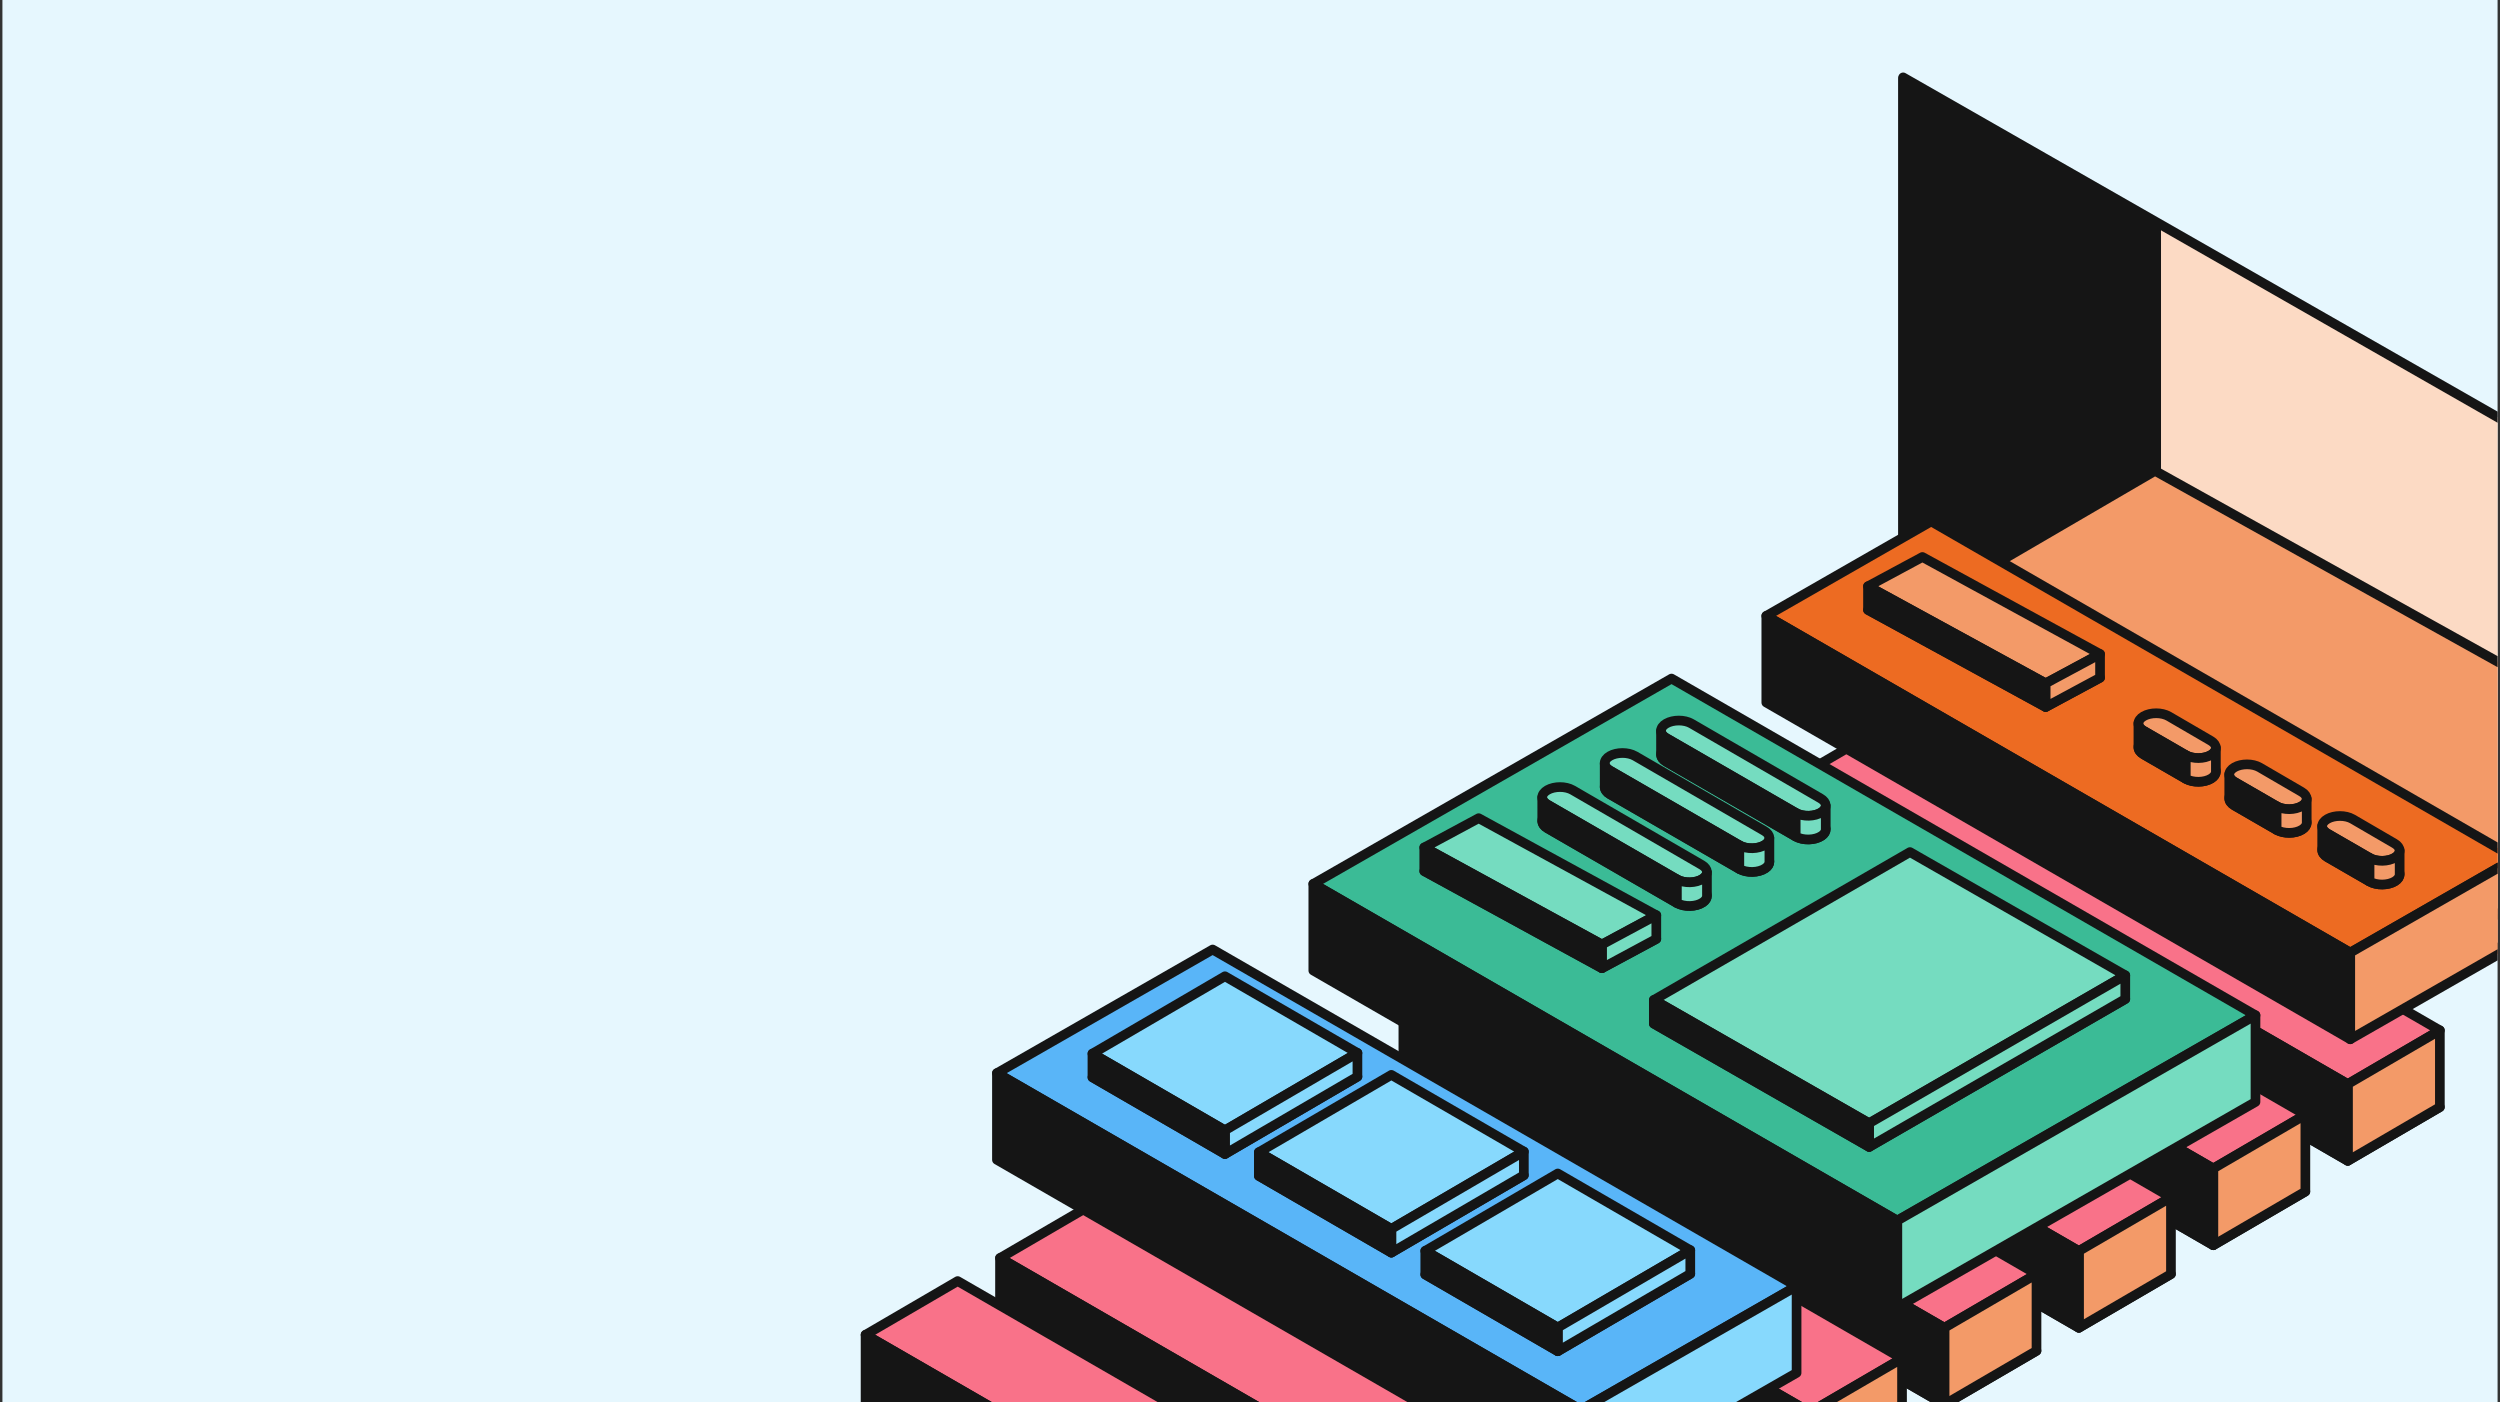 <svg width="517" height="290" viewBox="0 0 517 290" fill="none" xmlns="http://www.w3.org/2000/svg">
<rect x="0" y="0" width="517" height="290" fill="#333333" stroke="none"/>
<g clip-path="url(#clip0_9513_2813)">
<rect width="516" height="290" transform="translate(0.5)" fill="#E6F7FE"/>
<path d="M485.517 240.057L504.561 228.948L392.68 164.359L373.637 175.468L485.517 240.057Z" fill="#151515" stroke="#151515" stroke-width="2" stroke-linecap="round" stroke-linejoin="round"/>
<path d="M485.517 224.188L504.561 213.079L392.68 148.49L373.637 159.599L485.517 224.188Z" fill="#F97289" stroke="#151515" stroke-width="2" stroke-linecap="round" stroke-linejoin="round"/>
<path d="M485.52 224.188L504.563 213.079V228.949L485.52 240.057V224.188Z" fill="#F39A68" stroke="#151515" stroke-width="2" stroke-linecap="round" stroke-linejoin="round"/>
<path d="M373.637 159.599L485.517 224.187V240.057L373.637 175.468V159.599Z" fill="#151515" stroke="#151515" stroke-width="2" stroke-linecap="round" stroke-linejoin="round"/>
<path d="M457.705 257.513L476.748 246.404L364.868 181.815L345.824 192.924L457.705 257.513Z" fill="#151515" stroke="#151515" stroke-width="2" stroke-linecap="round" stroke-linejoin="round"/>
<path d="M457.705 241.644L476.748 230.535L364.868 165.946L345.824 177.055L457.705 241.644Z" fill="#F97289" stroke="#151515" stroke-width="2" stroke-linecap="round" stroke-linejoin="round"/>
<path d="M457.707 241.644L476.751 230.535V246.405L457.707 257.513V241.644Z" fill="#F39A68" stroke="#151515" stroke-width="2" stroke-linecap="round" stroke-linejoin="round"/>
<path d="M345.824 177.055L457.705 241.643V257.513L345.824 192.924V177.055Z" fill="#151515" stroke="#151515" stroke-width="2" stroke-linecap="round" stroke-linejoin="round"/>
<path d="M429.908 274.584L448.952 263.475L337.071 198.887L318.027 209.995L429.908 274.584Z" fill="#151515" stroke="#151515" stroke-width="2" stroke-linecap="round" stroke-linejoin="round"/>
<path d="M429.908 258.715L448.952 247.606L337.071 183.018L318.027 194.126L429.908 258.715Z" fill="#F97289" stroke="#151515" stroke-width="2" stroke-linecap="round" stroke-linejoin="round"/>
<path d="M429.91 258.715L448.954 247.606V263.476L429.91 274.585V258.715Z" fill="#F39A68" stroke="#151515" stroke-width="2" stroke-linecap="round" stroke-linejoin="round"/>
<path d="M318.027 194.126L429.908 258.715V274.584L318.027 209.996V194.126Z" fill="#151515" stroke="#151515" stroke-width="2" stroke-linecap="round" stroke-linejoin="round"/>
<path d="M402.099 290.455L421.143 279.347L309.262 214.758L290.219 225.867L402.099 290.455Z" fill="#151515" stroke="#151515" stroke-width="2" stroke-linecap="round" stroke-linejoin="round"/>
<path d="M402.099 274.585L421.143 263.476L309.262 198.888L290.219 209.996L402.099 274.585Z" fill="#F97289" stroke="#151515" stroke-width="2" stroke-linecap="round" stroke-linejoin="round"/>
<path d="M402.105 274.584L421.149 263.476V279.345L402.105 290.454V274.584Z" fill="#F39A68" stroke="#151515" stroke-width="2" stroke-linecap="round" stroke-linejoin="round"/>
<path d="M290.219 209.996L402.099 274.585V290.454L290.219 225.866V209.996Z" fill="#151515" stroke="#151515" stroke-width="2" stroke-linecap="round" stroke-linejoin="round"/>
<path d="M374.295 307.91L393.338 296.802L281.458 232.213L262.414 243.322L374.295 307.91Z" fill="#151515" stroke="#151515" stroke-width="2" stroke-linecap="round" stroke-linejoin="round"/>
<path d="M374.295 292.041L393.338 280.932L281.458 216.344L262.414 227.452L374.295 292.041Z" fill="#F97289" stroke="#151515" stroke-width="2" stroke-linecap="round" stroke-linejoin="round"/>
<path d="M374.297 292.04L393.34 280.932V296.801L374.297 307.91V292.04Z" fill="#F39A68" stroke="#151515" stroke-width="2" stroke-linecap="round" stroke-linejoin="round"/>
<path d="M262.414 227.452L374.295 292.041V307.91L262.414 243.322V227.452Z" fill="#151515" stroke="#151515" stroke-width="2" stroke-linecap="round" stroke-linejoin="round"/>
<path d="M346.494 323.781L365.537 312.673L253.657 248.084L234.613 259.193L346.494 323.781Z" fill="#151515" stroke="#151515" stroke-width="2" stroke-linecap="round" stroke-linejoin="round"/>
<path d="M346.494 307.911L365.537 296.803L253.657 232.214L234.613 243.323L346.494 307.911Z" fill="#F97289" stroke="#151515" stroke-width="2" stroke-linecap="round" stroke-linejoin="round"/>
<path d="M234.613 243.322L346.494 307.911V323.781L234.613 259.192V243.322Z" fill="#151515" stroke="#151515" stroke-width="2" stroke-linecap="round" stroke-linejoin="round"/>
<path d="M318.685 340.621L337.729 329.513L225.848 264.924L206.805 276.033L318.685 340.621Z" fill="#151515" stroke="#151515" stroke-width="2" stroke-linecap="round" stroke-linejoin="round"/>
<path d="M318.685 324.751L337.729 313.642L225.848 249.054L206.805 260.162L318.685 324.751Z" fill="#F97289" stroke="#151515" stroke-width="2" stroke-linecap="round" stroke-linejoin="round"/>
<path d="M206.805 260.162L318.685 324.751V340.62L206.805 276.032V260.162Z" fill="#151515" stroke="#151515" stroke-width="2" stroke-linecap="round" stroke-linejoin="round"/>
<path d="M290.881 356.49L309.924 345.382L198.044 280.793L179 291.902L290.881 356.49Z" fill="#151515" stroke="#151515" stroke-width="2" stroke-linecap="round" stroke-linejoin="round"/>
<path d="M290.881 340.621L309.924 329.513L198.044 264.924L179 276.033L290.881 340.621Z" fill="#F97289" stroke="#151515" stroke-width="2" stroke-linecap="round" stroke-linejoin="round"/>
<path d="M179 276.031L290.881 340.62V356.49L179 291.901V276.031Z" fill="#151515" stroke="#151515" stroke-width="2" stroke-linecap="round" stroke-linejoin="round"/>
<path d="M393.57 16V118.778L527.332 195.247L526.522 92.006L393.57 16Z" fill="#FCDAC4" stroke="#151515" stroke-width="2" stroke-linejoin="round"/>
<path d="M393.57 127.645L445.896 97.204L445.896 46.142L393.57 16.229V127.645Z" fill="#151515" stroke="#151515" stroke-width="2" stroke-linejoin="round"/>
<path d="M392.875 128.149L445.661 97.369L527.012 142.694L527.27 202.037L392.875 128.149Z" fill="#F39A68" stroke="#151515" stroke-width="2" stroke-linejoin="round"/>
<path d="M365.273 127.366L486.032 196.999L520.124 177.457L399.366 107.824L365.273 127.366Z" fill="#ED6B22" stroke="#151515" stroke-width="2" stroke-linecap="round" stroke-linejoin="round"/>
<path d="M365.273 127.365L486.032 196.998V214.92L365.273 145.287V127.365Z" fill="#151515" stroke="#151515" stroke-width="2" stroke-linecap="round" stroke-linejoin="round"/>
<path d="M486.031 214.921V196.999L520.123 177.457V195.379L486.031 214.921Z" fill="#F39A68" stroke="#151515" stroke-width="2" stroke-linecap="round" stroke-linejoin="round"/>
<path d="M397.552 120.082L434.289 140.155L423.042 146.209L386.305 126.136L397.552 120.082Z" fill="#F39A68" stroke="#151515" stroke-width="2" stroke-linejoin="round"/>
<path d="M397.552 115.186L434.289 135.258L423.042 141.312L386.305 121.239L397.552 115.186Z" fill="#F39A68" stroke="#151515" stroke-width="2" stroke-linejoin="round"/>
<path d="M386.305 121.239L423.042 141.312V146.209L386.305 126.136V121.239Z" fill="#151515" stroke="#151515" stroke-width="2" stroke-linejoin="round"/>
<path d="M423.043 141.313L434.291 135.259V140.156L423.043 146.21V141.313Z" fill="#F39A68" stroke="#151515" stroke-width="2" stroke-linejoin="round"/>
<path d="M481.302 174.268C482.741 173.437 485.075 173.44 486.507 174.274L495.192 179.331C496.57 180.133 496.605 181.421 495.27 182.248C493.863 183.12 491.483 183.144 490.024 182.302L481.302 177.266C479.868 176.438 479.868 175.096 481.302 174.268Z" fill="#151515" stroke="#151515" stroke-width="2" stroke-linejoin="round"/>
<path d="M481.302 169.37C482.741 168.54 485.075 168.542 486.507 169.376L495.192 174.433C496.57 175.236 496.605 176.524 495.27 177.351C493.863 178.223 491.483 178.247 490.024 177.404L481.302 172.369C479.868 171.541 479.868 170.198 481.302 169.37Z" fill="#F39A68" stroke="#151515" stroke-width="2" stroke-linejoin="round"/>
<path d="M481.302 172.369L490.024 177.404V182.301L481.302 177.266C480.582 176.85 480.223 176.304 480.227 175.759L480.229 170.946C480.226 170.894 480.226 170.843 480.229 170.792L480.229 170.946C480.261 171.463 480.619 171.974 481.302 172.369Z" fill="#151515"/>
<path d="M490.024 177.404L481.302 172.369C480.551 171.935 480.193 171.36 480.229 170.792L480.227 175.759C480.223 176.304 480.582 176.85 481.302 177.266L490.024 182.301V177.404Z" stroke="#151515" stroke-width="2" stroke-linejoin="round"/>
<path d="M490.023 177.404C491.483 178.247 493.862 178.222 495.269 177.351C495.912 176.952 496.237 176.448 496.248 175.941V175.89C496.248 175.907 496.248 175.924 496.248 175.941V180.838C496.237 181.345 495.912 181.85 495.269 182.248C493.862 183.12 491.483 183.144 490.023 182.301V177.404Z" fill="#F39A68"/>
<path d="M495.269 177.351C493.862 178.222 491.483 178.247 490.023 177.404V182.301C491.483 183.144 493.862 183.12 495.269 182.248C495.912 181.85 496.237 181.345 496.248 180.838V175.89C496.259 176.413 495.934 176.939 495.269 177.351Z" stroke="#151515" stroke-width="2" stroke-linejoin="round"/>
<path d="M462.083 163.586C463.522 162.755 465.856 162.758 467.288 163.592L475.973 168.649C477.351 169.452 477.386 170.74 476.051 171.567C474.644 172.439 472.265 172.463 470.805 171.62L462.083 166.585C460.649 165.756 460.649 164.414 462.083 163.586Z" fill="#151515" stroke="#151515" stroke-width="2" stroke-linejoin="round"/>
<path d="M462.083 158.688C463.522 157.858 465.856 157.861 467.288 158.695L475.973 163.752C477.351 164.554 477.386 165.842 476.051 166.669C474.644 167.541 472.265 167.565 470.805 166.723L462.083 161.687C460.649 160.859 460.649 159.516 462.083 158.688Z" fill="#F39A68" stroke="#151515" stroke-width="2" stroke-linejoin="round"/>
<path d="M462.083 161.687L470.805 166.722V171.62L462.083 166.584C461.363 166.168 461.004 165.622 461.008 165.077L461.01 160.264C461.007 160.213 461.007 160.162 461.01 160.11L461.01 160.264C461.042 160.781 461.4 161.292 462.083 161.687Z" fill="#151515"/>
<path d="M470.805 166.722L462.083 161.687C461.332 161.253 460.975 160.678 461.01 160.11L461.008 165.077C461.004 165.622 461.363 166.168 462.083 166.584L470.805 171.62V166.722Z" stroke="#151515" stroke-width="2" stroke-linejoin="round"/>
<path d="M470.805 166.722C472.264 167.565 474.643 167.541 476.051 166.669C476.693 166.271 477.019 165.766 477.029 165.26V165.208C477.03 165.225 477.03 165.242 477.029 165.26V170.157C477.019 170.663 476.693 171.168 476.051 171.566C474.643 172.438 472.264 172.462 470.805 171.619V166.722Z" fill="#F39A68"/>
<path d="M476.051 166.669C474.643 167.541 472.264 167.565 470.805 166.722V171.619C472.264 172.462 474.643 172.438 476.051 171.566C476.693 171.168 477.019 170.663 477.029 170.157V165.208C477.04 165.731 476.715 166.257 476.051 166.669Z" stroke="#151515" stroke-width="2" stroke-linejoin="round"/>
<path d="M443.298 153.019C444.737 152.189 447.071 152.192 448.503 153.026L457.188 158.083C458.566 158.885 458.601 160.173 457.266 161C455.859 161.872 453.48 161.896 452.02 161.054L443.298 156.018C441.864 155.19 441.864 153.848 443.298 153.019Z" fill="#151515" stroke="#151515" stroke-width="2" stroke-linejoin="round"/>
<path d="M443.298 148.122C444.737 147.291 447.071 147.294 448.503 148.128L457.188 153.185C458.566 153.988 458.601 155.276 457.266 156.103C455.859 156.975 453.48 156.999 452.02 156.156L443.298 151.121C441.864 150.293 441.864 148.95 443.298 148.122Z" fill="#F39A68" stroke="#151515" stroke-width="2" stroke-linejoin="round"/>
<path d="M443.298 151.121L452.02 156.156V161.053L443.298 156.018C442.578 155.602 442.219 155.056 442.223 154.511L442.225 149.698C442.222 149.646 442.222 149.595 442.225 149.544L442.225 149.698C442.257 150.214 442.615 150.726 443.298 151.121Z" fill="#151515"/>
<path d="M452.02 156.156L443.298 151.121C442.547 150.687 442.189 150.112 442.225 149.544L442.223 154.511C442.219 155.056 442.578 155.602 443.298 156.018L452.02 161.053V156.156Z" stroke="#151515" stroke-width="2" stroke-linejoin="round"/>
<path d="M452.02 156.156C453.479 156.999 455.858 156.974 457.266 156.103C457.908 155.704 458.233 155.199 458.244 154.693V154.642C458.244 154.659 458.244 154.676 458.244 154.693V159.59C458.233 160.097 457.908 160.602 457.266 161C455.858 161.872 453.479 161.896 452.02 161.053V156.156Z" fill="#F39A68"/>
<path d="M457.266 156.103C455.858 156.974 453.479 156.999 452.02 156.156V161.053C453.479 161.896 455.858 161.872 457.266 161C457.908 160.602 458.233 160.097 458.244 159.59V154.642C458.255 155.165 457.93 155.691 457.266 156.103Z" stroke="#151515" stroke-width="2" stroke-linejoin="round"/>
<path d="M271.594 182.788L392.352 252.421L466.432 209.958L345.673 140.325L271.594 182.788Z" fill="#3BBB96" stroke="#151515" stroke-width="2" stroke-linecap="round" stroke-linejoin="round"/>
<path d="M392.355 270.343V252.421L466.435 209.958L466.435 227.88L392.355 270.343Z" fill="#75DCC0" stroke="#151515" stroke-width="2" stroke-linecap="round" stroke-linejoin="round"/>
<path d="M271.594 182.789L392.352 252.422V270.344L271.594 200.711V182.789Z" fill="#151515" stroke="#151515" stroke-width="2" stroke-linecap="round" stroke-linejoin="round"/>
<path d="M394.98 181.106L439.509 206.596L386.54 237.183L342.012 211.694L394.98 181.106Z" fill="#75DCC0" stroke="#151515" stroke-width="2" stroke-linejoin="round"/>
<path d="M394.98 176.209L439.509 201.698L386.54 232.286L342.012 206.796L394.98 176.209Z" fill="#75DCC0" stroke="#151515" stroke-width="2" stroke-linejoin="round"/>
<path d="M386.539 232.286L439.508 201.699V206.596L386.539 237.184V232.286Z" fill="#75DCC0" stroke="#151515" stroke-width="2" stroke-linejoin="round"/>
<path d="M342.012 206.797L386.54 232.286V237.183L342.012 211.694V206.797Z" fill="#151515" stroke="#151515" stroke-width="2" stroke-linejoin="round"/>
<path d="M305.787 174.097L342.524 194.17L331.276 200.223L294.539 180.15L305.787 174.097Z" fill="#151515" stroke="#151515" stroke-width="2" stroke-linejoin="round"/>
<path d="M305.787 169.2L342.524 189.273L331.276 195.327L294.539 175.254L305.787 169.2Z" fill="#75DCC0" stroke="#151515" stroke-width="2" stroke-linejoin="round"/>
<path d="M331.277 195.327L342.525 189.273V194.171L331.277 200.224V195.327Z" fill="#75DCC0" stroke="#151515" stroke-width="2" stroke-linejoin="round"/>
<path d="M294.539 175.254L331.276 195.327V200.224L294.539 180.151V175.254Z" fill="#151515" stroke="#151515" stroke-width="2" stroke-linejoin="round"/>
<path d="M344.577 154.525C346.015 153.695 348.347 153.696 349.782 154.528L376.506 170.014C377.843 170.789 377.928 172.027 376.701 172.86C375.323 173.796 372.855 173.854 371.35 172.985L344.577 157.527C343.141 156.698 343.141 155.354 344.577 154.525Z" fill="#151515" stroke="#151515" stroke-width="2" stroke-linejoin="round"/>
<path d="M344.577 149.629C346.015 148.798 348.347 148.8 349.782 149.631L376.506 165.118C377.843 165.893 377.928 167.13 376.701 167.964C375.323 168.899 372.855 168.957 371.35 168.089L344.577 152.631C343.141 151.802 343.141 150.458 344.577 149.629Z" fill="#75DCC0" stroke="#151515" stroke-width="2" stroke-linejoin="round"/>
<path d="M344.577 152.63L371.35 168.088V172.985L344.577 157.528C343.891 157.131 343.532 156.617 343.502 156.098L343.5 151.14C343.505 151.679 343.864 152.219 344.577 152.63Z" fill="#151515" stroke="#151515" stroke-width="2" stroke-linejoin="round"/>
<path d="M371.348 168.088C372.852 168.957 375.32 168.899 376.698 167.963C377.258 167.583 377.545 167.118 377.564 166.651V171.549C377.545 172.015 377.258 172.48 376.698 172.861C375.32 173.796 372.852 173.854 371.348 172.986V168.088Z" fill="#75DCC0" stroke="#151515" stroke-width="2" stroke-linejoin="round"/>
<path d="M332.925 161.238C334.362 160.408 336.694 160.409 338.13 161.241L364.854 176.727C366.191 177.502 366.276 178.74 365.048 179.573C363.67 180.509 361.202 180.566 359.698 179.698L332.925 164.24C331.489 163.411 331.489 162.067 332.925 161.238Z" fill="#151515" stroke="#151515" stroke-width="2" stroke-linejoin="round"/>
<path d="M332.925 156.342C334.362 155.511 336.694 155.513 338.13 156.344L364.854 171.831C366.191 172.606 366.276 173.843 365.048 174.677C363.67 175.612 361.202 175.67 359.698 174.801L332.925 159.344C331.489 158.515 331.489 157.171 332.925 156.342Z" fill="#75DCC0" stroke="#151515" stroke-width="2" stroke-linejoin="round"/>
<path d="M332.925 159.343L359.698 174.801V179.698L332.925 164.241C332.238 163.844 331.88 163.33 331.85 162.811L331.848 157.853C331.852 158.392 332.211 158.931 332.925 159.343Z" fill="#151515" stroke="#151515" stroke-width="2" stroke-linejoin="round"/>
<path d="M359.695 174.801C361.2 175.67 363.668 175.612 365.045 174.676C365.606 174.296 365.893 173.831 365.912 173.364V178.261C365.893 178.728 365.606 179.193 365.045 179.574C363.668 180.509 361.2 180.567 359.695 179.698V174.801Z" fill="#75DCC0" stroke="#151515" stroke-width="2" stroke-linejoin="round"/>
<path d="M320.011 168.283C321.448 167.453 323.78 167.454 325.215 168.286L351.939 183.772C353.277 184.547 353.362 185.785 352.134 186.618C350.756 187.554 348.288 187.611 346.784 186.743L320.011 171.285C318.575 170.456 318.575 169.112 320.011 168.283Z" fill="#151515" stroke="#151515" stroke-width="2" stroke-linejoin="round"/>
<path d="M320.011 163.386C321.448 162.556 323.78 162.558 325.215 163.389L351.939 178.875C353.277 179.65 353.362 180.888 352.134 181.722C350.756 182.657 348.288 182.715 346.784 181.846L320.011 166.389C318.575 165.56 318.575 164.215 320.011 163.386Z" fill="#75DCC0" stroke="#151515" stroke-width="2" stroke-linejoin="round"/>
<path d="M320.011 166.388L346.784 181.846V186.743L320.011 171.285C319.324 170.889 318.966 170.375 318.936 169.856L318.934 164.897C318.938 165.437 319.297 165.976 320.011 166.388Z" fill="#151515" stroke="#151515" stroke-width="2" stroke-linejoin="round"/>
<path d="M346.781 181.846C348.286 182.715 350.753 182.657 352.131 181.721C352.692 181.341 352.979 180.876 352.998 180.409V185.306C352.979 185.773 352.692 186.238 352.131 186.618C350.753 187.554 348.286 187.612 346.781 186.743V181.846Z" fill="#75DCC0" stroke="#151515" stroke-width="2" stroke-linejoin="round"/>
<path d="M206.168 221.928L326.926 291.561L371.533 265.992L250.774 196.359L206.168 221.928Z" fill="#59B5F8" stroke="#151515" stroke-width="2" stroke-linecap="round" stroke-linejoin="round"/>
<path d="M326.926 309.484V291.562L371.532 265.993V283.915L326.926 309.484Z" fill="#87D9FD" stroke="#151515" stroke-width="2" stroke-linecap="round" stroke-linejoin="round"/>
<path d="M206.168 221.929L326.926 291.562V309.483L206.168 239.85V221.929Z" fill="#151515" stroke="#151515" stroke-width="2" stroke-linecap="round" stroke-linejoin="round"/>
<path d="M322.147 279.432L294.746 263.571L322.147 247.57L349.548 263.432L322.147 279.432Z" fill="#87D9FD" stroke="#151515" stroke-width="2" stroke-linejoin="round"/>
<path d="M322.147 274.536L294.746 258.674L322.147 242.674L349.548 258.535L322.147 274.536Z" fill="#87D9FD" stroke="#151515" stroke-width="2" stroke-linejoin="round"/>
<path d="M322.148 274.536L349.55 258.535V263.432L322.148 279.433V274.536Z" fill="#87D9FD" stroke="#151515" stroke-width="2" stroke-linejoin="round"/>
<path d="M322.147 274.536L294.746 258.675V263.572L322.147 279.433V274.536Z" fill="#151515" stroke="#151515" stroke-width="2" stroke-linejoin="round"/>
<path d="M253.319 238.649L225.918 222.788L253.319 206.787L280.72 222.648L253.319 238.649Z" fill="#87D9FD" stroke="#151515" stroke-width="2" stroke-linejoin="round"/>
<path d="M253.319 233.752L225.918 217.891L253.319 201.891L280.72 217.752L253.319 233.752Z" fill="#87D9FD" stroke="#151515" stroke-width="2" stroke-linejoin="round"/>
<path d="M253.316 233.753L280.717 217.752V222.649L253.316 238.65V233.753Z" fill="#87D9FD" stroke="#151515" stroke-width="2" stroke-linejoin="round"/>
<path d="M253.319 233.753L225.918 217.892V222.789L253.319 238.65V233.753Z" fill="#151515" stroke="#151515" stroke-width="2" stroke-linejoin="round"/>
<path d="M287.729 259.04L260.328 243.179L287.729 227.179L315.13 243.04L287.729 259.04Z" fill="#87D9FD" stroke="#151515" stroke-width="2" stroke-linejoin="round"/>
<path d="M287.729 254.143L260.328 238.282L287.729 222.281L315.13 238.142L287.729 254.143Z" fill="#87D9FD" stroke="#151515" stroke-width="2" stroke-linejoin="round"/>
<path d="M287.73 254.143L315.132 238.143V243.04L287.73 259.04V254.143Z" fill="#87D9FD" stroke="#151515" stroke-width="2" stroke-linejoin="round"/>
<path d="M287.729 254.143L260.328 238.282V243.179L287.729 259.041V254.143Z" fill="#151515" stroke="#151515" stroke-width="2" stroke-linejoin="round"/>
</g>
<defs>
<clipPath id="clip0_9513_2813">
<rect width="516" height="290" fill="white" transform="translate(0.5)"/>
</clipPath>
</defs>
</svg>
